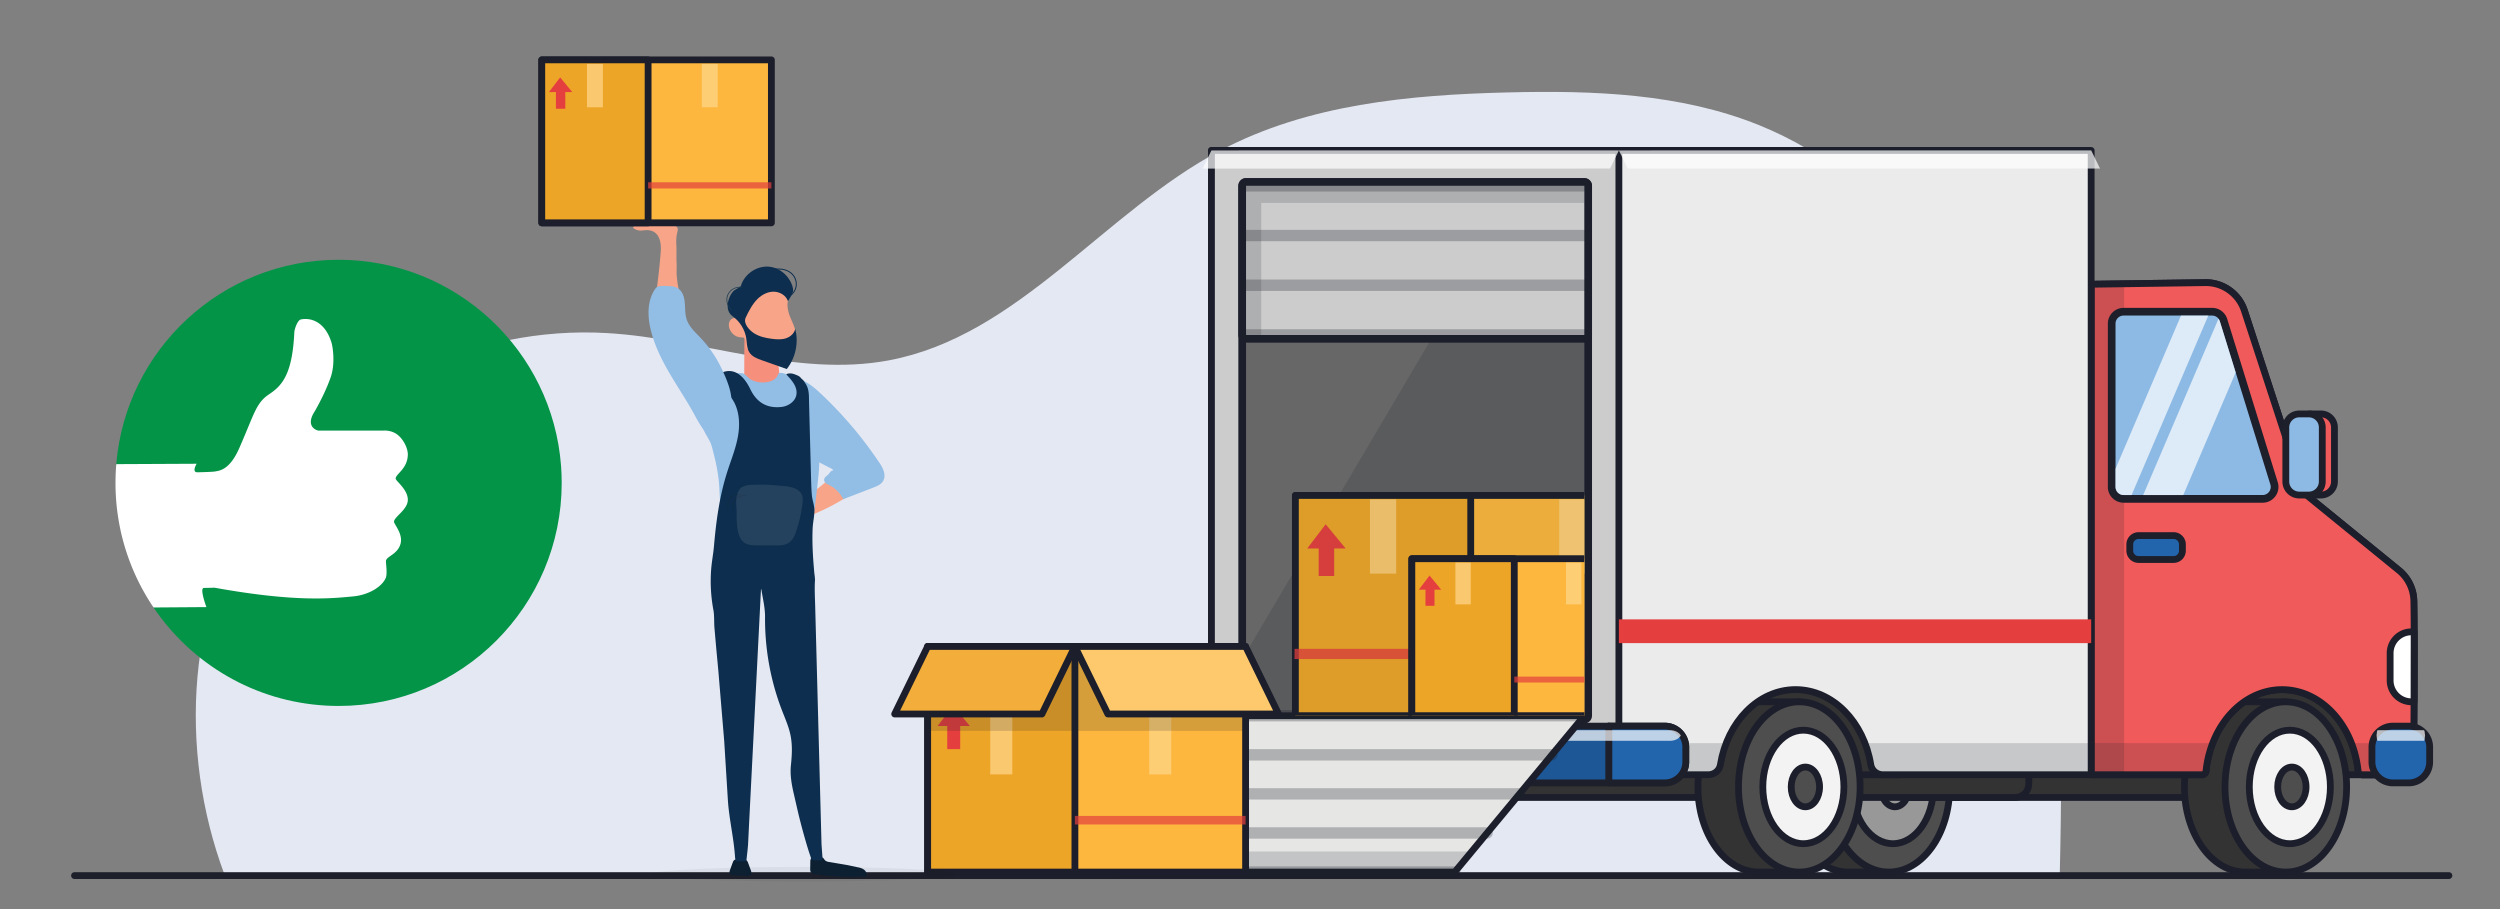 <svg xmlns="http://www.w3.org/2000/svg" xmlns:xlink="http://www.w3.org/1999/xlink" xmlns:v="https://vecta.io/nano" viewBox="0 0 1100 400"><rect x="0" y="0" width="1100" height="400" fill="#808080" stroke="none"/><style><![CDATA[.AE{stroke:#1c1f2b}.AF{stroke-miterlimit:10}.AG{stroke-linejoin:round}.AH{stroke-width:3}.AI{opacity:.7}.AJ{fill:#e43f3e}.AK{fill:#1c1f2b}.AL{stroke:#1d1f2b}.AM{fill:#4e4e4e}.AN{opacity:.17}.AO{opacity:.3}.AP{fill:#2365ad}.AQ{fill:#fdb73e}.AR{fill:#eda528}.AS{fill:#ffd78e}.AT{stroke-linecap:round}.AU{fill:#f3f3f3}.AV{fill:#f8a488}.AW{fill:#92bde5}.AX{fill:#0d2e4e}]]></style><defs><filter id="A" filterUnits="userSpaceOnUse" x="86.14" y="40.44" width="820.74" height="344.05"></filter><path id="B" d="M813.26 383.71c-14.78 0-26.76-16.77-26.76-37.46s11.98-37.46 26.76-37.46h17.84s1.78 74.92 0 74.92-17.84 0-17.84 0z"></path><path id="C" d="M602.61 383.71c-14.78 0-26.76-16.77-26.76-37.46s11.98-37.46 26.76-37.46h17.84s1.78 74.92 0 74.92h-17.84z"></path><path id="D" d="M1062.1 264.44a17.83 17.83 0 0 0-6.57-13.49l-41.76-34.02-26.25-80.28c-2.43-7.42-9.4-12.4-17.21-12.29l-50.2.71V340.9h48.77c.92 0 1.67-.71 1.77-1.62 2.1-20.21 16.27-35.84 33.46-35.84 17.18 0 31.36 15.63 33.46 35.84.1.92.85 1.62 1.77 1.62h22.59c.01 0 .56-55.15.17-76.46z"></path><path id="E" d="M732.51 344.47h-24.66V319.5h24.66a9.23 9.23 0 0 1 9.23 9.23v6.51a9.23 9.23 0 0 1-9.23 9.23z"></path><path id="F" d="M270.3 45.78h18.77c.39 0 .71-.32.71-.71v-.37c0-.39-.32-.71-.71-.71H270.3c-.39 0-.71.32-.71.71v.37a.7.7 0 0 0 .71.71z"></path></defs><mask maskUnits="userSpaceOnUse" x="86.14" y="40.44" width="820.74" height="344.05" id="G"><g filter="url(#A)"><defs></defs><linearGradient id="H" gradientUnits="userSpaceOnUse" x1="86.142" y1="212.461" x2="906.878" y2="212.461"><stop offset=".001" stop-color="#333"></stop><stop offset="1" stop-color="#fff"></stop></linearGradient><path d="M98.66 384.49H906.3c1.47-63.1 1.46-127.36-16.35-187.91-17.82-60.55-57.45-117.87-115.97-141.52-34.66-14.01-73.04-15.31-110.41-14.4-43.38 1.05-88.07 5.22-126.44 25.48-51.44 27.16-88.97 81.79-146.16 92.44-41 7.63-82.28-9.6-123.92-12.03-57.83-3.37-116.56 24.14-150.99 70.72s-37.6 112.93-17.4 167.22z" mask="url(#G)" fill="url(#H)"></path></g></mask><linearGradient id="I" gradientUnits="userSpaceOnUse" x1="86.142" y1="212.461" x2="906.878" y2="212.461"><stop offset=".001" stop-color="#e4e8f2"></stop></linearGradient><path d="M98.66 384.49H906.3c1.47-63.1 1.46-127.36-16.35-187.91-17.82-60.55-57.45-117.87-115.97-141.52-34.66-14.01-73.04-15.31-110.41-14.4-43.38 1.05-88.07 5.22-126.44 25.48-51.44 27.16-88.97 81.79-146.16 92.44-41 7.63-82.28-9.6-123.92-12.03-57.83-3.37-116.56 24.14-150.99 70.72s-37.6 112.93-17.4 167.22z" fill="url(#I)"></path><g class="AG AH"><g class="AF"><path d="M32.79 385.26h1044.73" class="AL AP AT"></path><use xlink:href="#B" fill="#333" class="AE"></use></g><ellipse cx="831.09" cy="346.25" rx="26.76" ry="37.46" class="AE AM"></ellipse><ellipse cx="832.88" cy="346.25" rx="17.84" ry="24.97" fill="#989898" class="AE"></ellipse><ellipse cx="833.77" cy="346.25" rx="6.24" ry="8.74" fill="none" class="AE"></ellipse><use xlink:href="#C" fill="#333" class="AE AF"></use><ellipse cx="620.45" cy="346.25" rx="26.76" ry="37.46" class="AE AM"></ellipse><ellipse cx="622.23" cy="346.25" rx="17.84" ry="24.97" fill="#989898" class="AE"></ellipse><ellipse cx="623.12" cy="346.25" rx="6.24" ry="8.74" fill="none" class="AE"></ellipse><g fill="#333" class="AF AE"><path d="M791.74 350.88H626.99c-3.29 0-5.96-2.67-5.96-5.96v-4.2c0-3.29 2.67-5.96 5.96-5.96h164.75c3.29 0 5.96 2.67 5.96 5.96v4.2c0 3.29-2.67 5.96-5.96 5.96zm212.74 0H839.73c-3.29 0-5.96-2.67-5.96-5.96v-4.2c0-3.29 2.67-5.96 5.96-5.96h164.75c3.29 0 5.96 2.67 5.96 5.96v4.2c0 3.29-2.67 5.96-5.96 5.96z"></path><path d="M886.71 350.88h-83.05c-3.29 0-5.96-2.67-5.96-5.96v-4.2c0-3.29 2.67-5.96 5.96-5.96h83.05c3.29 0 5.96 2.67 5.96 5.96v4.2c0 3.29-2.67 5.96-5.96 5.96z"></path><path d="M759.81 296.43h76.42v44.47h-76.42zm214.06 0h76.42v44.47h-76.42z"></path><use xlink:href="#B" x="174.65"></use></g><ellipse cx="1005.75" cy="346.25" rx="26.76" ry="37.46" class="AE AM"></ellipse><ellipse cx="1007.53" cy="346.25" rx="17.84" ry="24.97" class="AE AU"></ellipse><ellipse cx="1008.42" cy="346.25" rx="6.24" ry="8.74" class="AE AM"></ellipse><g fill="#f15a5a" class="AF AE"><use xlink:href="#D"></use><use xlink:href="#D"></use></g></g><path d="M934.63 124.86l-14.5.2V340.9h14.5z" class="AK AN"></path><path d="M934.4 219.51a5.27 5.27 0 0 1-5.26-5.26v-71.83a5.27 5.27 0 0 1 5.26-5.26h38.93c2.32 0 4.34 1.49 5.02 3.7l22.23 71.83a5.22 5.22 0 0 1-.79 4.68 5.21 5.21 0 0 1-4.23 2.14H934.4z" fill="#8dbae4"></path><path d="M973.32 138.85c1.56 0 2.95 1.02 3.41 2.51l22.23 71.83a3.57 3.57 0 0 1-3.41 4.62H934.4c-1.97 0-3.57-1.6-3.57-3.57v-71.83c0-1.97 1.6-3.57 3.57-3.57h38.92m0-3.38H934.4c-3.83 0-6.95 3.12-6.95 6.95v71.83c0 3.83 3.12 6.95 6.95 6.95h61.16c2.23 0 4.27-1.03 5.6-2.83a6.9 6.9 0 0 0 1.05-6.18l-22.23-71.83c-.92-2.92-3.59-4.89-6.66-4.89h0z" fill="#1d1f2b"></path><g class="AG AH"><g class="AF"><path d="M956.37 246.18h-15.38a3.89 3.89 0 0 1-3.89-3.89v-2.74a3.89 3.89 0 0 1 3.89-3.89h15.38a3.89 3.89 0 0 1 3.89 3.89v2.74a3.89 3.89 0 0 1-3.89 3.89z" class="AL AP"></path><path d="M1021.22 217.82h-4.18c-3.28 0-5.93-2.66-5.93-5.94v-23.81a5.94 5.94 0 0 1 5.93-5.94h4.18a5.94 5.94 0 0 1 5.94 5.94v23.81c-.01 3.28-2.66 5.94-5.94 5.94z" fill="#f15a5a" class="AE"></path><path d="M1015.87 217.82h-4.18c-3.28 0-5.93-2.66-5.93-5.94v-23.81a5.94 5.94 0 0 1 5.93-5.94h4.18c3.28 0 5.93 2.66 5.93 5.94v23.81a5.94 5.94 0 0 1-5.93 5.94z" fill="#8dbae4" class="AL"></path><use xlink:href="#C" x="171.24" fill="#333" class="AE"></use></g><ellipse cx="791.69" cy="346.25" rx="26.76" ry="37.46" class="AE AM"></ellipse><ellipse cx="793.48" cy="346.25" rx="17.84" ry="24.97" class="AE AU"></ellipse><ellipse cx="794.37" cy="346.25" rx="6.24" ry="8.74" class="AE AM"></ellipse><g class="AF AE"><path d="M533.04 66.19v274.7h218.62c2.61 0 4.9-1.85 5.32-4.42 3.06-18.83 16.7-33.04 33.08-33.04s30.03 14.2 33.08 33.04c.42 2.57 2.71 4.42 5.32 4.42h91.65V66.19H533.04z" fill="#ebebeb"></path><path d="M533.04 66.19h179.27v274.7H533.04z" fill="#ccc"></path></g></g><path d="M548.26 316.61c-.93 0-1.69-.76-1.69-1.69V81.76c0-.93.76-1.69 1.69-1.69H697.1c.93 0 1.69.76 1.69 1.69v233.16c0 .93-.76 1.69-1.69 1.69H548.26z" fill="#676767"></path><g class="AK"><path d="M697.1 81.76v233.16H548.26V81.76H697.1m0-3.39H548.26c-1.87 0-3.39 1.52-3.39 3.39v233.16c0 1.87 1.52 3.39 3.39 3.39H697.1c1.87 0 3.39-1.52 3.39-3.39V81.76c0-1.87-1.52-3.39-3.39-3.39h0z"></path><path d="M697.1 81.76h-27.54l-121.3 205.45v27.71H697.1z" class="AN"></path></g><path d="M548.26 149.08c-.93 0-1.69-.76-1.69-1.69V81.76c0-.93.76-1.69 1.69-1.69H697.1c.93 0 1.69.76 1.69 1.69v65.63c0 .93-.76 1.69-1.69 1.69H548.26z" fill="#ccc"></path><g class="AK"><path d="M697.1 81.76v65.63H548.26V81.76H697.1m0-3.39H548.26c-1.87 0-3.39 1.52-3.39 3.39v65.63c0 1.87 1.52 3.39 3.39 3.39H697.1c1.87 0 3.39-1.52 3.39-3.39V81.76c0-1.87-1.52-3.39-3.39-3.39h0z"></path><path d="M554.94 89.25H697.1v-7.49H548.26v65.62h6.68z" class="AN"></path></g><path d="M548.26 81.76H697.1m-148.84 21.87H697.1m-148.84 21.88H697.1m-148.84 21.87H697.1" opacity=".27" fill="none" stroke-width="5" class="AE AF AG AT"></path><use xlink:href="#E" fill="none" class="AE AF AG AH"></use><path d="M751.66 340.9H533.04v-13.91h226.52c-1.16 2.99-2.04 6.16-2.58 9.49-.42 2.57-2.71 4.42-5.32 4.42zm282.94-13.91c1.48 3.82 2.52 7.94 2.97 12.29.1.92.85 1.62 1.77 1.62h22.59l.12-13.91h-27.45zM828.47 340.9h91.65 48.77c.92 0 1.67-.71 1.77-1.62.45-4.35 1.49-8.47 2.97-12.29H820.57c1.16 2.99 2.04 6.16 2.58 9.49.42 2.57 2.71 4.42 5.32 4.42z" class="AK AN"></path><g class="AF AG AH AL"><use xlink:href="#E" class="AP"></use><path d="M536.92 344.47h170.93V319.5H536.92a9.23 9.23 0 0 0-9.23 9.23v6.51c0 5.09 4.13 9.23 9.23 9.23z" fill="#1d5795"></path></g><g fill="#fff"><path d="M960.64 217.82H943l33.14-77.56c.25.33.46.69.59 1.1l6.97 22.51-23.06 53.95zm-1-78.97l-28.81 67.42v7.98c0 1.97 1.6 3.57 3.57 3.57h3.5l33.75-78.97h-12.01zM706.62 321.28h-172c-2.14 0-3.96.97-4.73 2.34.76 1.37 2.59 2.34 4.73 2.34h172 28.21c2.14 0 3.96-.97 4.73-2.34-.76-1.37-2.59-2.34-4.73-2.34h-28.21z" class="AI"></path><path d="M1061.05 308.79h1.13l.05-30.78h-1.18c-5.19 0-9.39 4.21-9.39 9.39v11.99a9.39 9.39 0 0 0 9.39 9.4z" class="AF AG AH AL"></path></g><path d="M1059.82 344.47h-6.93a9.23 9.23 0 0 1-9.23-9.23v-6.51a9.23 9.23 0 0 1 9.23-9.23h6.93a9.23 9.23 0 0 1 9.23 9.23v6.51c0 5.09-4.13 9.23-9.23 9.23z" class="AF AG AH AL AP"></path><path d="M1063.67 321.28h-17.51c-.22 0-.4.97-.48 2.34.08 1.37.26 2.34.48 2.34h17.51 2.87c.22 0 .4-.97.48-2.34-.08-1.37-.26-2.34-.48-2.34h-2.87z" fill="#fff" class="AI"></path><g fill="#fff" class="AI"><path d="M924.02 74.17l-3.89-7.98H712.31l3.9 7.98z"></path><path d="M708.42 74.17l3.89-7.98H533.04l-3.89 7.98z"></path></g><path d="M712.31 272.52h207.81v10.45H712.31z" class="AJ"></path><path d="M640.07 383.71H491.23l57.03-68.79H697.1z" fill="#e6e6e5" class="AE AF AG AH"></path><path d="M498.74 374.65l-7.51 9.06h148.84l7.51-9.06z" class="AK AN"></path><path d="M548.26 314.92H697.1M534 332.12h148.84m-163.1 17.19h148.84m-163.1 17.2h148.85m-163.1 17.2h148.84" opacity=".27" fill="none" stroke-width="5" class="AE AF AG AT"></path><defs><path id="J" d="M548.26 81.76H697.1v233.16H548.26z"></path></defs><clipPath id="K"><use xlink:href="#J"></use></clipPath><g clip-path="url(#K)"><g class="AE AF AG AH"><path d="M569.97 217.99h166.57v96.92H569.97z" class="AQ"></path><path d="M569.97 217.99h77.15v96.92h-77.15z" class="AR"></path></g><path d="M583.3 230.68l-8.12 10.64h5.05v12.13h6.8v-12.13h5.05z" class="AJ"></path><g class="AS"><path d="M686.06 219.71h11.55v32.67h-11.55zm-83.29 0h11.55v32.67h-11.55z" class="AI"></path></g><g class="AJ"><path d="M647.12 285.49h89.43v4.49h-89.43z" class="AI"></path><path d="M569.61 285.49h77.51v4.49h-77.51z" opacity=".77"></path></g><path d="M569.97 217.99h166.57v96.92H569.97z" opacity=".07" class="AK"></path><g class="AE AF AG AH"><path d="M621.21 245.83h97.32v69.07h-97.32z" class="AQ"></path><path d="M621.21 245.83h45.07v69.07h-45.07z" class="AR"></path></g><path d="M629 253.24l-4.74 6.22h2.94v7.08h3.98v-7.08h2.95z" class="AJ"></path><g class="AS"><path d="M689.04 247.55h6.75v18.37h-6.75zm-48.66 0h6.75v18.37h-6.75z" class="AI"></path></g><path d="M666.29 297.7h52.25v2.63h-52.25z" class="AI AJ"></path></g><g class="AE AF AG AH"><path d="M408.17 284.43h139.89v99.28H408.17z" class="AQ"></path><path d="M408.17 284.43h64.79v99.28h-64.79z" class="AR"></path></g><path d="M419.36 310.49l-6.82 8.94h4.24v10.18h5.71v-10.18h4.24z" class="AJ"></path><path d="M505.66 284.43h9.7v56.31h-9.7zm-69.95 0h9.7v56.31h-9.7z" class="AI AS"></path><path d="M408.17 284.43h139.89v37.14H408.17z" class="AK AN"></path><g class="AE AF AG AH"><path d="M562.56 314.16h-75.1l-14.51-29.73h75.11z" fill="#fec96d"></path><path d="M393.66 314.16h64.79l14.5-29.73h-64.78z" fill="#f2ad3a"></path></g><path d="M472.95 359h75.1v3.77h-75.1z" class="AI AJ"></path><path d="M383.47 206.54l-5.27-1.76c-1.45-.48-2.82-.7-4.4-.57-1.48.12-3.06 1.44-4.22 2.32-2.95 2.22-5.44 4.94-8.3 7.26-2.49 2.02-5.39 3.91-8.43 5.25l.14 9.08a15.14 15.14 0 0 0 .61-.23l.47-.18c.43-.14.87-.3 1.3-.46 10.31-3.84 20.26-9.77 28.53-16.98.62-.54 1.27-1.15 1.45-1.79.28-1.06-.86-1.6-1.88-1.94z" class="AV"></path><path d="M386.56 203.08l-.45-.67c-7.11-10.47-15.37-20.16-24.57-28.85-2.43-2.29-4.96-4.54-7.96-6-1.39-.67-2.72-.79-4.16-1.21-1.7-.49-3.45-.9-5.23-.87-.75.01-1.52.12-2.25.32-.12 0-.25-.01-.37-.01-1.79-.03-3.52 1.79-4.18 3.33-.69 1.62-1.63 2.8-1.2 4.51.07.75.04 2.43.13 3.15.4 3.54 2.09 6.35 3.82 9.53 2.44 4.51 6.2 8.19 10.36 11.18s8.75 5.33 13.31 7.67l2.29 1.16c.2.18.4.36.59.55-.7.24-1.04.4-1.46.9-.32.39-.54.78-.93 1.13-.67.61-1.67 1.18-1.7 2.2-.02.59.34 1.14.79 1.51s1 .61 1.53.88a13.8 13.8 0 0 1 6.09 6.16l13.25-5.11c1.06-.41 2.13-.83 3.04-1.52 3.49-2.66 1.44-7-.74-9.94z" class="AW"></path><path d="M338.36 145.31l-6.61-2.25c-3.94-1.65-4.22 1.37-4.23 5.78l-.05 16c-.01 4.93 4.11 6.18 7.17 6.44 1.68.15 3.41.02 4.92-.84 1.52-.86 2.81-2.55 3.18-4.74.28-1.65.02-3.4-.23-5.1l-1.73-11.59c-.15-1.03-.35-2.15-.95-2.85-.4-.48-.94-.67-1.47-.85z" fill="#f6907c"></path><path d="M344.28 159.34c-3.05-2.27-7.23-1.89-10.33-4.07-2.72-1.91-4.15-5.33-3.68-8.61.03-.21.35-.14.32.07-.51 3.5 1.3 7.17 4.45 8.82 3.01 1.58 6.67 1.47 9.46 3.54.17.14-.05.38-.22.25h0z" fill="#1a384f"></path><path d="M341.51 125.46c1.65.68 2.73 1.84 3.78 3.22l.52.73a2.32 2.32 0 0 1 .18.39c.04.12.05.28.12.38.07.11.22.21.31.32a2.14 2.14 0 0 1 .23.38c.13.27-.02.57-.03.87-.01.32.09.64.02.96-.32 1.46-.08 3.01.27 4.45.39 1.61 1.1 3.12 1.76 4.64s1.28 3.09 1.44 4.73c.12 1.17 0 2.39-.47 3.47-.2.47-.48.87-.63 1.35-.15.51-.28 1-.5 1.48-.94 2.02-2.6 3.7-4.61 4.66-2.61 1.24-5.76 1.26-8.42.13-2.04-.87-3.93-2.28-5.86-3.38-.53-.31-1.1-.65-1.35-1.2-.3-.65-.1-1.39-.08-2.1.02-.92-.19-2.32-1.22-2.41-1.18-.11-2.19-.12-3.27-.72a5.97 5.97 0 0 1-2.79-3.46c-.31-1.04-.32-2.21.23-3.15.36-.62 1-1.11 1.71-1.24.28-.05.86.11 1.07-.01.26-.16.46-.92.59-1.19l2.64-5.31c1.6-3.01 3.52-6.08 6.55-7.65 2.39-1.24 5.33-1.36 7.81-.34z" class="AV"></path><path d="M333.43 131.43c1.89-1.82 4.4-3.12 7.03-3.09 2.62.03 5.29 1.58 6.2 4.04.13.35 2.21-3.52 2.28-4.16.18-1.69-.63-3.53-1.47-4.95-1.89-3.19-5.27-5.56-9-5.93-5.44-.54-11 3.25-12.49 8.51-.09.31-2.77 1.7-3.22 2.18-.96 1.03-1.68 2.29-2.11 3.63-.87 2.72-.75 5.75 1.64 7.44 3.24 2.29 5.52 5.96 6.09 9.89.3 2.04.2 4.24 1.29 5.99 1.19 1.93 3.49 2.81 5.63 3.56l10.88 3.84c3.89-4.9 5.3-11.66 3.71-17.71-.36 2.02-2.14 3.56-4.09 4.19s-4.06.49-6.1.23c-2.74-.35-5.53-.94-7.87-2.42-2.07-1.3-4.94-4.32-3.73-6.91 1.37-2.92 2.99-6.07 5.33-8.33z" class="AX"></path><path d="M326.37 126.58c-2.34-.37-4.83.84-5.88 2.99-1.08 2.22-.42 5.01 1.43 6.6.16.14-.05.38-.21.25-1.95-1.69-2.66-4.64-1.51-6.99 1.12-2.28 3.75-3.56 6.23-3.17.2.03.14.35-.06.32h0z" fill="#1a384f"></path><path d="M329.11 123.55c1.22-1.75 3.02-2.91 4.97-3.69 2.2-.88 4.65-1.45 7.01-1.66 2.28-.2 4.69.1 6.62 1.41a6.56 6.56 0 0 1 2.87 5.43c-.01 2.33-1.35 4.48-3.37 5.62-.24.13-.49-.21-.25-.35 1.77-1 3.01-2.8 3.17-4.84.17-2.18-.9-4.31-2.7-5.52-1.88-1.27-4.24-1.51-6.44-1.29a25.3 25.3 0 0 0-6.25 1.42c-2.08.76-4.01 1.91-5.3 3.76-.16.21-.49-.06-.33-.29h0z" class="AX"></path><ellipse cx="353.63" cy="384.64" rx="66.76" ry="3.21" opacity=".05" fill="#010101"></ellipse><path d="M381.09 385.55a104.75 104.75 0 0 1-13.14.07l-6.51-.59c-.69-.13-1.27-.36-1.99-.34-.89.02-1.79.02-2.46-.7-.22-.23-.38-.51-.45-.83-.05-.25-.05-.5-.05-.75l.04-3.05c.02-.56.01-1.23.37-1.69.81-1.01 3.16-.46 4.26-.44.32 0 .66.01.93.19.3.19.46.55.68.83.58.76 1.39.94 2.25 1.05l7.9 1.34 4.04.87c1.06.2 2.15.41 3.05 1.03s1.56 1.77 1.3 2.86l-.22.15zm-59.87-2.82l.84-2.29.42-1.14c.12-.32.26-.57.52-.79.55-.46 1.2-.45 1.87-.4l2.49.16c.37.02.75.05 1.07.26.4.26.59.75.76 1.21l1.12 3.02c.21.56.42 1.19.18 1.74-.35.84-1.44.93-2.31.88l-5.68-.26c-.44-.02-.93-.06-1.24-.39-.49-.5-.28-1.34-.04-2z" fill="#0c2032"></path><path d="M360.54 198.79c-.22-8.17-1.66-16.24-4.95-23.98-1.07-2.51-2.33-4.98-4.15-7.02-.79-.89-8.44-5.45-9.12-3.04-1.14 4-8.54 4.47-12.19 2.1-1.08-.7-2.36-2.64-3.81-2.67-3.76-.06-9.94.23-13.52 1.37-1.3.42-2.49.84-3.55 1.7-1.21.97-2.39 2.01-3.35 3.24-1.28 1.64-2.16 3.69-2 5.77.13 1.61.87 3.11 1.6 4.55 2.14 4.27 4.07 8.79 6.55 12.86 1.08 1.77 1.5 4.24 2.04 6.25.6 2.26 1.11 4.54 1.51 6.84.45 2.59.77 5.21.9 7.83.36 7.12.98 14.1-.25 21.23-.42 2.45-.83 5.41 1.06 7.02 1.1.94 2.65 1.07 4.09 1.17l28.39 1.89c1.96.13 4.22.15 5.55-1.29.96-1.03 1.16-2.54 1.31-3.94 0-6.92 1.57-14.19 2.33-21.08.77-6.93 1.75-13.81 1.56-20.8z" class="AW"></path><path d="M361.86 376.94l-.39-5.39-.14-5.23-.28-10.46-.28-10.46-.28-10.46-.6-22.73-1.21-45.47c-.1-3.74-.33-7.55-.1-11.26.07-1.17-.2-2.46-.31-3.63l-.31-3.74c-.19-2.5-.34-4.99-.43-7.49-.09-2.77-.09-5.54.04-8.31.13-2.58.78-5.25.77-7.82 0-2.11-.91-4.34-1.11-6.51-.24-2.54-.3-5.09-.37-7.63l-.59-22.13-.29-10.9c-.08-3.05.18-6.06-1.65-8.69-.39-.56-.77-1.28-1.32-1.7-.46-.35-.76-.86-1.22-1.22-.41-.32-.89-.51-1.37-.71-.77-.31-1.56-.63-2.4-.68-.74-.05-1.43.03-2.08.37 2.2 2.41 5.07 5.37 4.47 8.99-.49 2.97-3.5 5.02-6.49 5.37-6.69.77-11.09-2.17-13.82-7.87-2.04-4.25-5.65-8.96-11.02-7.72-.67.15-1.36.43-1.74 1-.5.76-.29 1.78.03 2.64.57 1.52 1.62 2.75 2.24 4.23.65 1.55 1.57 2.79 2.52 4.19 3.16 4.67 3.56 10.74 2.6 16.29-.96 5.56-3.16 10.81-4.86 16.18-2.2 6.95-3.59 14.12-4.55 21.34-.48 3.62-.85 7.26-1.17 10.9-.3 3.49-.99 6.93-1.25 10.44a69.24 69.24 0 0 0 .99 17.72c.47 2.51.26 5.21.46 7.79l.81 9.24.88 9.37 2.61 31.24 1.63 26.25c.56 8.21 2.54 16.21 3.11 24.42.05.67.08 1.97.8 2.28.2.09.43.07.65.06l3.56-.21c.26-2.65.66-5.33.79-8l.38-7.84 1.06-20.9 1.06-20.9 1.06-20.9 1.06-20.9 1.02-20.13h.15c.63 4.02 1.67 8.15 1.64 12.16-.04 4.65.22 9.31.75 13.93 1.09 9.37 3.36 18.59 6.75 27.33 1.38 3.57 2.96 7.1 3.72 10.88.87 4.32.63 8.76.17 13.12-.42 3.96.2 7.77 1.05 11.68l2.24 9.73c.79 3.23 1.63 6.45 2.53 9.65s1.84 6.39 2.93 9.52c.14.4.31.84.66 1.06.27.17.6.18.92.18l2.13.03c.66.01 1.24.14 1.39-.7.05-.33.03-.62 0-.89z" class="AX"></path><path d="M338.53 213.32l6.94.6c2.13.27 4.36.67 6.02 2.03 2.66 2.17 1.55 5.66 1.16 8.56-.41 3.04-1.31 5.98-2.22 8.91-.65 2.11-1.61 4.3-3.48 5.48-1.72 1.09-3.89 1.11-5.93 1.1l-8-.04c-1.83-.01-3.78-.05-5.32-1.04-4.46-2.87-3.28-11.78-3.74-16.26-.23-2.19.06-5.17 1.25-7.09 1.2-1.94 4.1-2.19 6.14-2.27a81.86 81.86 0 0 1 7.18.02z" opacity=".1" class="AU"></path><path d="M325.98 217.68c-3.54-.75-6.58 2.36-5.74 5.88.03.14.25.08.22-.06-.8-3.34 2.09-6.31 5.46-5.6.15.03.21-.19.06-.22h0zm2.29.38c-3.54-.75-6.58 2.36-5.74 5.88.03.14.25.08.22-.06-.8-3.34 2.09-6.31 5.46-5.6.14.03.2-.19.06-.22h0z" opacity=".25" fill="#1d1d1b"></path><path d="M297.75 103.42c-.3 1.84-.18 3.72-.11 5.58v5.75c.22 2.22-.05 4.51.14 6.74.19 2.31.55 4.61 1.08 6.86.24 1.01.5 2.08.18 3.07-.33.98-1.21 1.7-2.17 2.09s-2.01.48-3.04.58c-.94.09-1.89.17-2.81-.03-.92-.19-1.82-.71-2.24-1.56-.43-.86-.3-1.88-.16-2.83a281.87 281.87 0 0 0 1.78-15.05l.32-3.77c.32-4.19-.51-9.38-5.87-9.59-1.01-.04-2.01.16-3.02.2-1.01.03-4.77-.96-2.51-2.35.53-.33 1.2-.33 1.83-.32l14.08.28c1.05.02 2.3.16 2.79 1.09.39.74.11 1.63-.09 2.44-.08.27-.13.55-.18.82z" class="AV"></path><path d="M325.727 99.379h-83.43v-59.08h83.43z" fill="#daa778"></path><path d="M266.117 99.379h-23.82v-59.08h23.82z" opacity=".1" fill="#010101"></path><path d="M320.597 95.93h-5.5v-.57h5.5zm-1.307-6.73l1.31 2.27h-1v3.18h-.61v-3.18h-1zm-4.19 2.27l1.3-2.27 1.31 2.27h-1v3.18h-.61v-3.18zm-12.03.12v-2.38h2.43v2.38a1.23 1.23 0 0 1-.85 1.16v2.76h.43c.23 0 .41.19.41.41h0-2.43 0c0-.23.19-.41.41-.41h.43v-2.76c-.47-.16-.83-.62-.83-1.16zm4.04 1.16v2.76h-.43c-.23 0-.41.19-.41.41h0 2.43 0c0-.23-.19-.41-.41-.41h-.43v-2.77c.48-.17.82-.65.82-1.21v-2.32h-2.43v2.32c-.01.58.36 1.07.86 1.22zm.34-.32h0c-.47 0-.86-.4-.86-.9v-1.95h1.72v1.95c0 .5-.38.9-.86.9zm-6.69 4.1v-7.92a1.16 1.16 0 0 1 1.16-1.16h7.92a1.16 1.16 0 0 1 1.16 1.16v7.92a1.16 1.16 0 0 1-1.16 1.16h-7.92a1.16 1.16 0 0 1-1.16-1.16zm1.16-8.58a.66.66 0 0 0-.66.66v7.92a.66.66 0 0 0 .66.66h7.92a.66.66 0 0 0 .66-.66v-7.92a.66.66 0 0 0-.66-.66h-7.92zm10.8 8.58v-7.92a1.16 1.16 0 0 1 1.16-1.16h7.92a1.16 1.16 0 0 1 1.16 1.16v7.92a1.16 1.16 0 0 1-1.16 1.16h-7.92a1.17 1.17 0 0 1-1.16-1.16zm1.17-8.58a.66.66 0 0 0-.66.66v7.92a.66.66 0 0 0 .66.66h7.92a.66.66 0 0 0 .66-.66v-7.92a.66.66 0 0 0-.66-.66h-7.92z" fill="#1a1a1a" class="AO"></path><g opacity=".5" fill="#1a1a1a"><use xlink:href="#F" class="AO"></use><use xlink:href="#F" y="3.63" class="AO"></use><use xlink:href="#F" y="7.27" class="AO"></use><path d="M270.3 56.69h18.77c.39 0 .71-.32.71-.71v-.38c0-.39-.32-.71-.71-.71H270.3c-.39 0-.71.32-.71.71v.37c-.01.4.31.72.71.72z" class="AO"></path></g><path d="M256.58 40.3v31.86-.07l-2.11 6.32c.29-1.57.18-3.21-.32-4.72a8.81 8.81 0 0 0-.86 2.98l.03-3.28c-.84 1.49-1.45 3.11-1.8 4.78v-6.25c-.31 1.66-.72 3.29-1.23 4.9V40.3h6.29z" fill="#989798"></path><path d="M305.3 182c-6.68-12.16-15.49-22.9-18.94-36.73-1.55-6.2-1.64-13.28 2.14-18.44 1.09-1.49 4.83-.92 6.43-.9 3.59.04 5.61 2.33 6.2 5.96.48 2.9.1 5.95 1.04 8.73 1.08 3.2 3.73 5.56 6.06 8.01a52.56 52.56 0 0 1 9.34 13.66c2.23 4.71 4.93 10.91 4.14 16.17-.41 2.7-.44 5.46-.55 8.22-.08 2.08-.28 4.43-1.91 5.73-1.85 1.48-4.65.82-6.6-.52-3.01-2.07-4.88-5.4-6.64-8.6l-.71-1.29z" class="AW"></path><g class="AE AF AG AH"><path d="M238.38 26.35h101.03v71.7H238.38z" class="AQ"></path><path d="M238.38 26.35h46.79v71.7h-46.79z" class="AR"></path></g><path d="M246.47 34.04l-4.93 6.46h3.06v7.35h4.13V40.5h3.06z" class="AJ"></path><path d="M308.79 28.14h7v19.07h-7zm-50.52 0h7v19.07h-7z" class="AI AS"></path><path d="M285.17 80.2h54.24v2.73h-54.24z" class="AI AJ"></path><path d="M247.15 212.46c0 54.22-43.95 98.16-98.16 98.16-1.81 0-3.61-.05-5.4-.15-31.66-1.72-59.33-18.44-76.03-43.17h0v-47.52c0-2.77-16.62-12.84-16.4-15.55 4.18-50.36 46.38-89.93 97.82-89.93 51.71 0 94.08 39.98 97.89 90.71.18 2.46.28 4.94.28 7.45z" fill="#039447"></path><path d="M173.46 229.96c.89 1.93 3.98 5.69 2.68 9.64-1.5 4.57-6.33 5.17-6.33 7.4 0 1.11.68 5.5-.07 7.28-1.62 3.84-7.42 7.47-14.21 8.12-9.67.94-25.43 2.65-61.23-3.83h0c-.27.02-1.3.07-4.59.12-2.05.03 1.12 8.43 1.12 8.43l-23.27.17h0c-10.57-15.66-16.74-34.53-16.74-54.84a101.78 101.78 0 0 1 .34-8.23l35.37-.17s-2.37 3.83.41 3.76c7.99-.2 7.6-.37 8.29-.48 2.73-.43 6.49-2.02 10.07-10.2 6.72-15.36 7.36-19.83 13.12-23.67 3-2 5.83-4.35 7.9-9.32 1.64-3.94 2.8-9.54 3.18-17.91.06-1.3 1.35-5.34 2.88-5.67 3.78-.81 10.42.4 13.45 10.09.65 2.07 1.74 9.62-.36 15.43-1.47 4.23-3.83 9.34-6.89 14.75-4.6 6.93.9 8.64 1.65 8.64h28.42s3.18-.36 5.93 1.57c2.68 1.87 4.93 5.98 4.86 9.06-.14 6.25-5.35 8.43-5.35 10.49 0 1.04 5.51 4.85 5.35 9.5-.15 4.51-6.93 7.82-5.98 9.87z" fill="#fff"></path></svg>